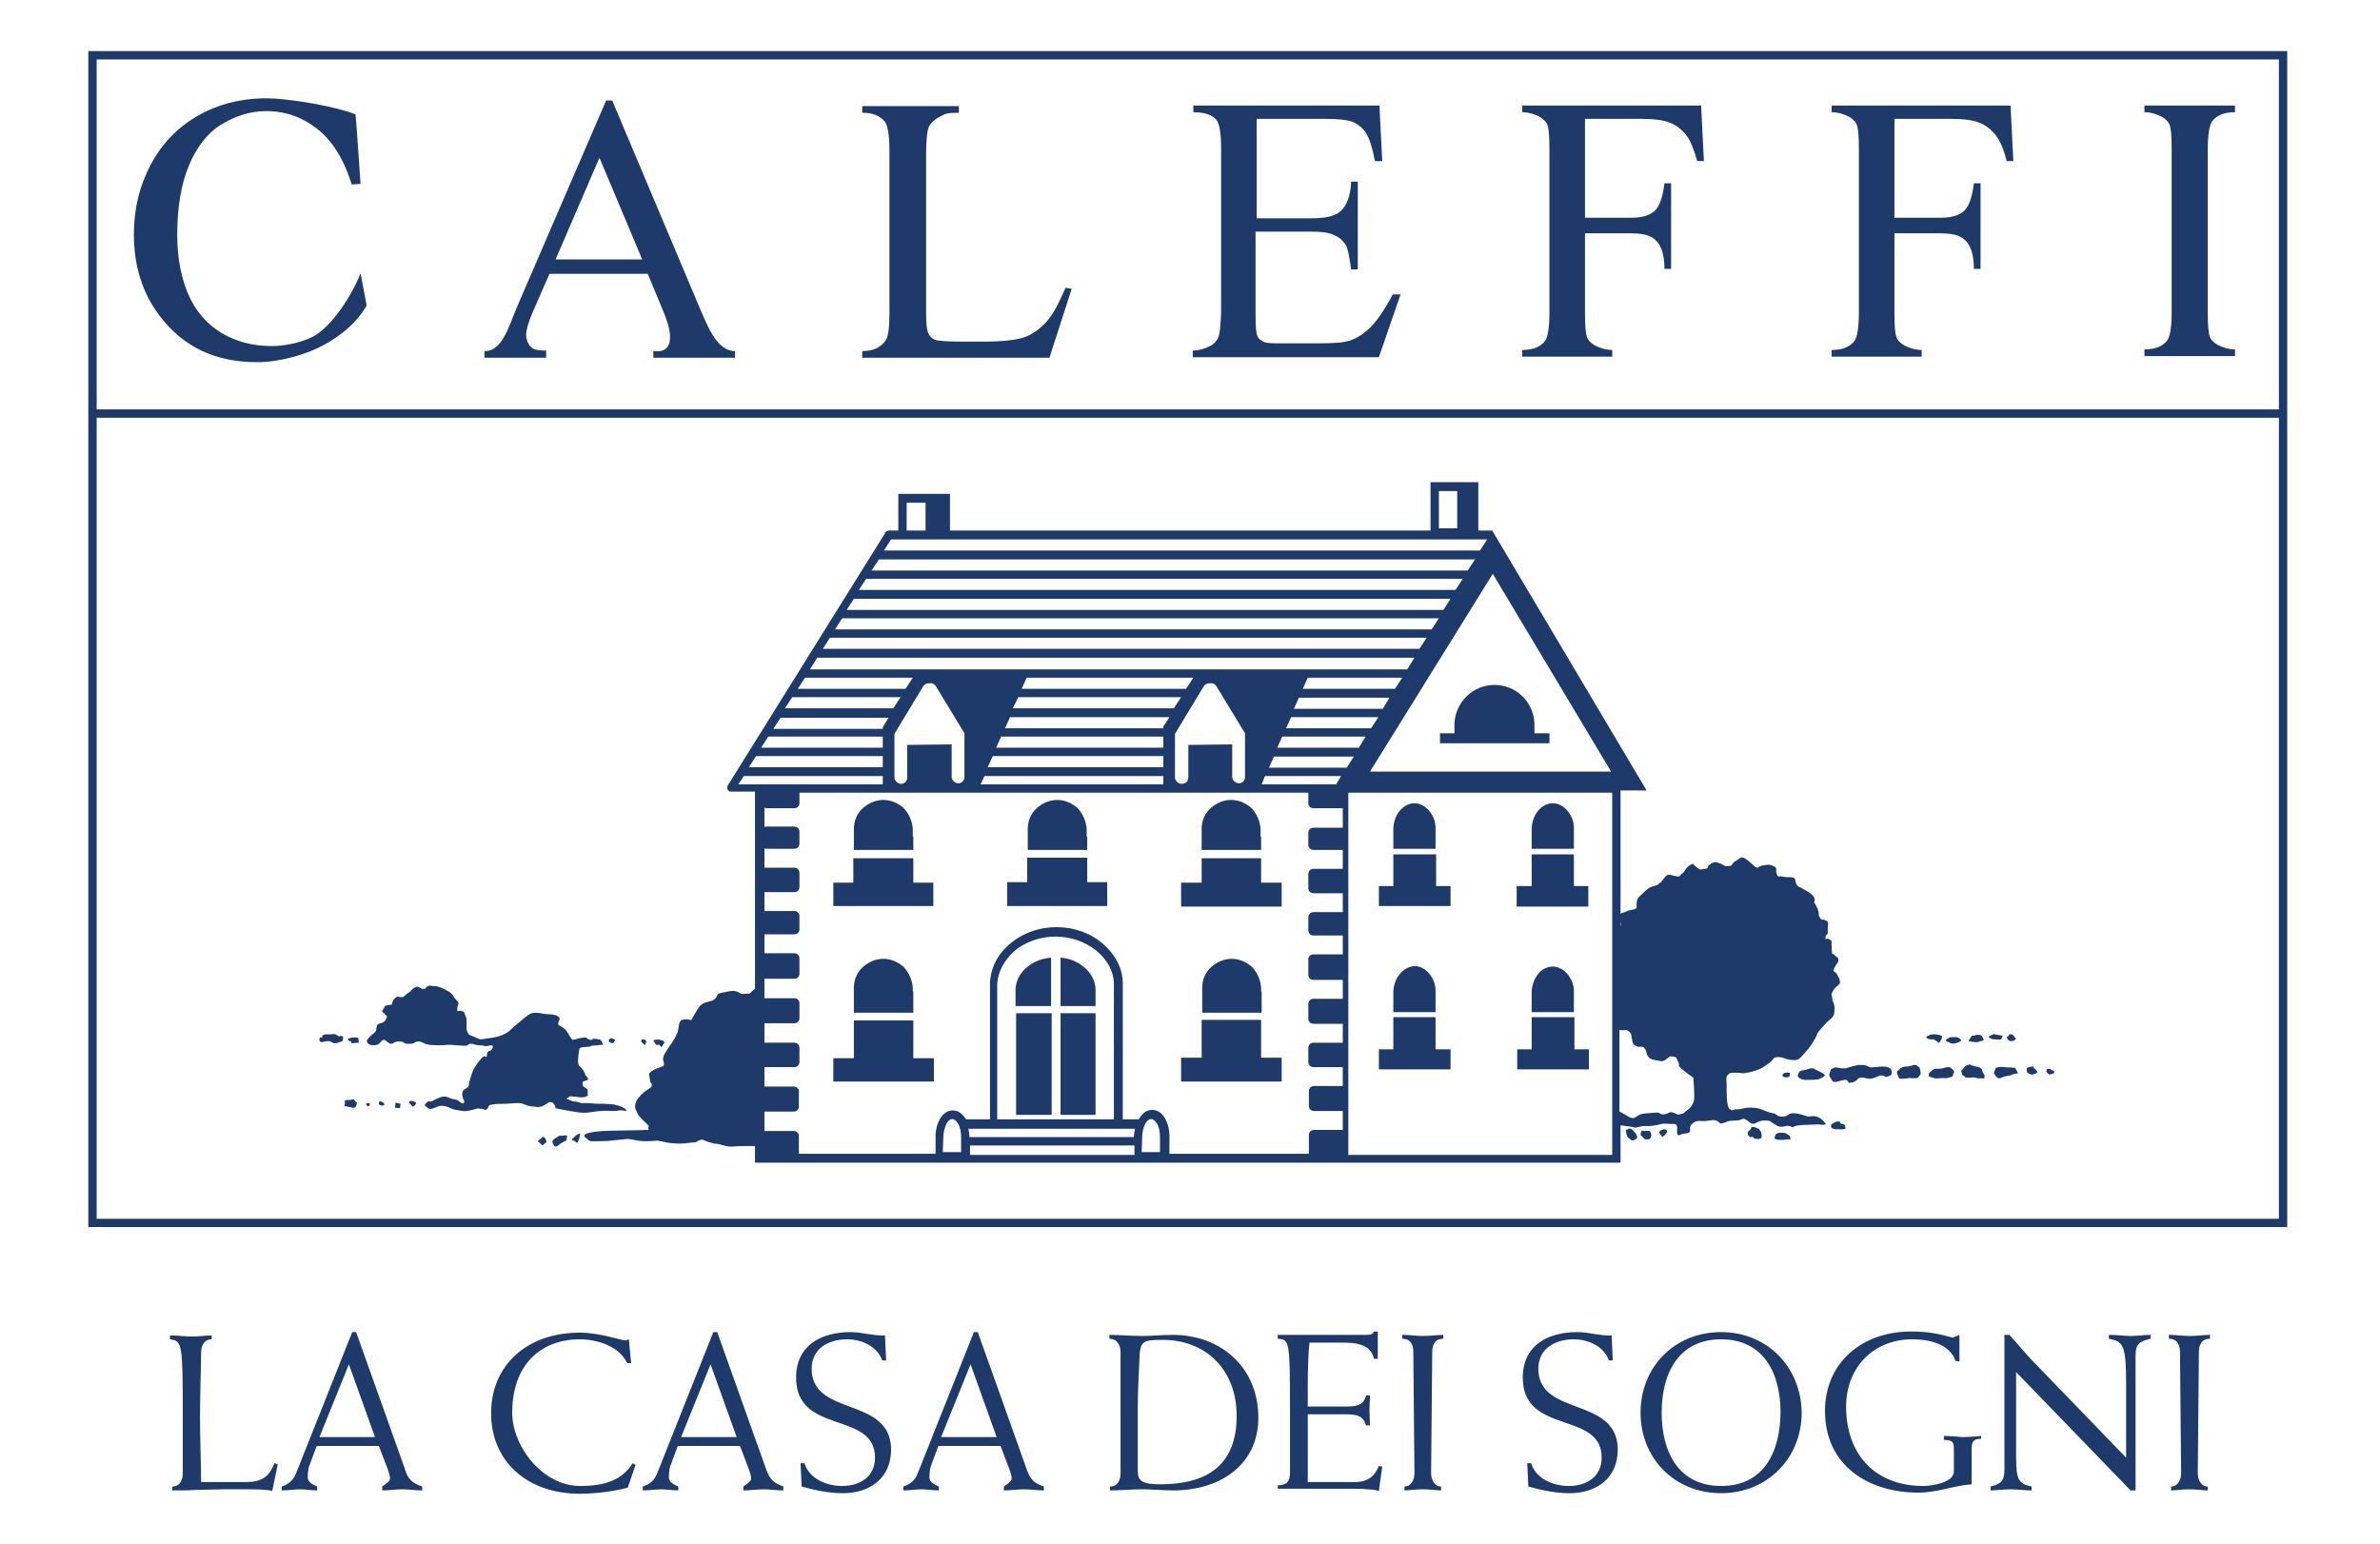 <svg id="Livello_1" xmlns="http://www.w3.org/2000/svg" viewBox="-457.2 261.5 428.4 278"><style>.st0{fill:#1d3a6a}</style><path class="st0" d="M-196.1 454v-3.6h-2.7v-5.8h-7.6v5.8h-2.6v3.6zM-173.8 444.6h-7.7v5.8h-2.6v3.6h12.9v-3.6h-2.6zM-196.1 421h-2.6v-5.7h-7.7v5.7h-2.6v3.6h12.9zM-171.3 421h-2.6v-5.7h-7.6v5.7h-2.7v3.7h12.9zM-289.2 424.6v-4.2h-3.6V416h-10.8v4.4h-3.6v4.2zM-257.9 420.3h-3.6v-4.4h-10.8v4.4h-3.6v4.3h18zM-292.8 445.2h-10.7v6.8h-3.7v4.2h18.1V452h-3.7zM-226.5 420.4h-3.7V416h-10.7v4.4h-3.7v4.3h18.1zM-230.2 445.1h-10.7v6.8h-3.7v4.3h18.1v-4.3h-3.7zM-274.3 443.9h6.4v18.3h-6.4zM-266.3 443.9h6.3v18.3h-6.3z"/><path class="st0" d="M-441.3 270.7v211.7h395.8V270.7h-395.8zM-47 480.9h-392.8V336.7H-47v144.2zm0-145.7h-392.8v-63H-47v63zM-213.4 528.3h-8.4v-12.2h7c2.2 0 3 .5 3.5 2h.7c0-.9-.1-1.8-.1-2.7 0-.9.1-1.8.1-2.7h-.7c-.4 1.5-1.2 2-3.5 2h-7v-4.1c0-2.4.1-5.6.3-7.4h6.3c3.4 0 4.9 1 5.3 2.9h.7v-4.9h-.7c-.2.4-.4.6-1.3.6h-16v.7c2.1.1 2.2.4 2.2 12.8v11.2c0 1.8-.6 2.3-2.2 2.4v.6h12.9c1.3 0 2.3 0 3.1.1.8 0 1.6.1 2.2.3l.6-4.4-.6-.1c-.7 1.7-1.8 2.9-4.4 2.9zM-319.4 525.7l-8.7-24.4h-.7l-9.7 24.4c-.7 1.8-1 2.7-3 3.4v.7c1.2 0 2.3-.2 3.3-.2s2 .2 3.1.2v-.7c-1-.4-1.7-.9-1.7-1.6 0-.4 0-1.4.3-2.2l1.3-3.5h11.2l1.6 4.2c.2.6.4 1.1.4 1.7 0 .5-.9 1-1.4 1.4v.7c1.2 0 2.4-.2 3.6-.2 1.2 0 2.4.2 3.6.2v-.7c-1.9-.7-2.5-1.4-3.2-3.4zm-15.2-5.5l5.3-13.1 4.7 13.1h-10zM-77.6 501.8v.7c2.6.5 3.1 1.1 3.1 8.1v13.3l-17.2-17.8c-1.3-1.4-2.5-2.9-3.8-4.3h-.9V526c0 2-.5 2.6-2.5 3.1v.7c1 0 2.2-.2 3.7-.2 1.2 0 2.3.2 3.7.2v-.7c-2.3-.5-2.8-1.1-2.8-5.3v-15.3l20.6 21.3h.9v-24.2c0-2 .5-2.6 2.7-3.1v-.7c-1.2 0-2.3.2-3.5.2-1.2 0-2.4-.2-4-.2zM-201.1 502c-1.2 0-2.4-.2-3.7-.2v.7c1.6 0 2 1.2 2 2.4l.2 21.8c0 1.2-.6 2.4-1.8 2.4v.7c.8 0 2-.2 3.2-.2 1.4 0 2.6.2 3.4.2v-.7c-1.2 0-1.8-1.2-1.8-2.4l.2-21.8c0-1.2.4-2.4 2-2.4v-.7c-1.1 0-2.3.2-3.7.2zM-180.3 507.9c0-3.7 3.1-5.3 6.4-5.3 2.5 0 5.4 1.2 6.3 3.8h.7l-.2-4.5c-2.1.1-4.1-.6-6.2-.6-5.3 0-9.8 2.4-9.8 8.2 0 10.4 14.2 5.9 14.2 14.4 0 3.5-2.8 5.1-5.9 5.1-2.7 0-5.9-1.2-6.8-4.1h-.7l.2 4.2c2.5.7 5 1.2 7.4 1.2 4.9 0 8.7-2.7 8.7-7.9-.1-9.6-14.3-5.8-14.3-14.5zM-230.7 516.7c0-9.1-6.8-14.9-15.4-14.9-1.9 0-3.8.2-5.7.2-1.9 0-3.8-.2-5.7-.2v.7c1.4 0 2 1.2 2 2.4v21.8c0 1.2-.5 2.4-1.9 2.4v.7c1.9 0 3.8-.2 5.7-.2 1.9 0 3.8.2 5.7.2 8.3 0 15.3-4.5 15.3-13.1zm-21.7 9.6v-11.6c0-2.9.2-5.7.3-8.6.1-3.2.6-3.4 4.2-3.4 7.8 0 13.3 5.4 13.3 13.7 0 8.9-5.4 12.3-13.7 12.3-3.3 0-4.1-.6-4.1-2.4zM-272.5 525.7l-8.7-24.4h-.7l-9.7 24.4c-.7 1.8-1 2.7-3 3.4v.7c1.2 0 2.3-.2 3.3-.2s2 .2 3.1.2v-.7c-1-.4-1.7-.9-1.7-1.6 0-.4 0-1.4.3-2.2l1.3-3.5h11.2l1.6 4.2c.2.6.4 1.1.4 1.7 0 .5-.9 1-1.4 1.4v.7c1.2 0 2.4-.2 3.6-.2 1.2 0 2.4.2 3.6.2v-.7c-2-.7-2.5-1.4-3.2-3.4zm-15.3-5.5l5.3-13.1 4.7 13.1h-10zM-107.3 520v.7c1.6.1 1.8.3 1.8 1.8v3.9c0 2-4 2.6-5.5 2.6-8.7 0-13.9-5.7-13.9-14.3 0-7 4.9-12.1 11.9-12.1 4.3 0 7 1.5 7.8 3.9l.7.1v-4.8l-1.2.5c-2.9-.8-4.6-1.1-7.6-1.1-8.6 0-15.4 5.5-15.4 14.3 0 9.9 7.9 14.7 16.8 14.7 3.4 0 6.5-1.3 9.6-1.5v-6.5c0-1.3.5-1.7 1.7-1.7v-.5c-1.1.1-2.2.2-3.4.2-1-.1-2.2-.2-3.3-.2zM-63.1 502c-1.2 0-2.4-.2-3.7-.2v.7c1.6 0 2 1.2 2 2.4l.2 21.8c0 1.2-.6 2.4-1.8 2.4v.7c.8 0 2-.2 3.2-.2 1.4 0 2.6.2 3.4.2v-.7c-1.2 0-1.8-1.2-1.8-2.4l.2-21.8c0-1.2.4-2.4 2-2.4v-.7c-1.1 0-2.4.2-3.7.2zM-352.8 529c-6.7 0-12.2-7.1-12.2-13.2 0-8.5 5-13.2 12.2-13.2 3 0 7.1 1.2 8.5 4.3h.7l-.4-4.3-.6.2c-.8 0-4.6-1.4-8.2-1.4-9.6 0-16 5.9-16 14.5s6.4 14.5 16 14.5c2.6 0 6-.4 8.6-1.1l1.4-4.1-.5-.3c-1.9 2.9-4.7 4.1-9.5 4.1zM-384.4 525.7l-8.7-24.4h-.7l-9.7 24.4c-.7 1.8-1 2.7-3 3.4v.7c1.2 0 2.3-.2 3.3-.2s2.1.2 3.1.2v-.7c-1-.4-1.7-.9-1.7-1.6 0-.4 0-1.4.3-2.2l1.3-3.5h11.2l1.6 4.2c.2.6.4 1.1.4 1.7 0 .5-.9 1-1.4 1.4v.7c1.2 0 2.4-.2 3.6-.2 1.2 0 2.4.2 3.6.2v-.7c-2-.7-2.6-1.4-3.2-3.4zm-15.3-5.5l5.3-13.1 4.7 13.1h-10zM-413 528.3h-8c0-3.1-.2-7.8-.2-11.6 0-3.7.2-9.8.2-11.7 0-1.2.5-2.4 1.9-2.4v-.7c-1 0-2.2.2-3.6.2-1.2 0-2.4-.2-3.9-.2v.7c2.2.3 2.3.6 2.3 14.1v10c0 1.2-.5 2.4-1.9 2.4v.7c1.5 0 3 0 4.5-.1 1.5 0 3-.1 4.5-.1h5.1c1.7 0 3.3.1 3.9.3l1-4.8-.6-.2c-.9 2.3-2.1 3.4-5.2 3.4zM-311.1 507.9c0-3.7 3.1-5.3 6.4-5.3 2.5 0 5.4 1.2 6.3 3.8h.7l-.2-4.5c-2.1.1-4.1-.6-6.2-.6-5.3 0-9.8 2.4-9.8 8.2 0 10.4 14.2 5.9 14.2 14.4 0 3.5-2.8 5.1-5.9 5.1-2.7 0-5.9-1.2-6.8-4.1h-.7l.2 4.2c2.5.7 5 1.2 7.4 1.2 4.9 0 8.7-2.7 8.7-7.9-.1-9.6-14.3-5.8-14.3-14.5zM-147.4 501.3c-8.4 0-14.5 6.3-14.5 14.5s6.1 14.5 14.5 14.5c8.3 0 14.5-6.3 14.5-14.5-.1-8.2-6.2-14.5-14.5-14.5zm0 27.7c-7.5 0-10.7-5.9-10.7-13.2 0-7.3 3.2-13.2 10.7-13.2 7.5 0 10.7 5.9 10.7 13.2-.1 7.4-3.2 13.2-10.7 13.2z"/><path class="st0" d="M-123.4 322.9c-.9 1.1-2.2 1.6-4.1 1.6v1.2h16.2v-1.2c-1.1 0-2.1-.3-3.1-.8-.7-.4-1.2-.9-1.4-1.4-.3-.7-.4-2.2-.4-4.5v-14.3h8.3c1.5 0 2.7.2 3.5.6.8.4 1.4 1 1.8 1.9.4.8.7 2.1.7 3.9h1.2v-15.4h-1.2c-.3 2.5-.9 4.2-1.8 5-.9.8-2.3 1.2-4.2 1.2h-8.3v-17.8h10c2.4 0 4.1.2 5.3.7 1.1.4 2.1 1.2 2.9 2.2.8 1 1.5 2.6 2 4.7h1.2l-.5-10h-32.2v1.2c1.1 0 2.1.3 3.1.8.7.4 1.2.9 1.4 1.4.3.7.4 2.2.4 4.5v29.3c0 2.8-.3 4.5-.8 5.2zM-410.9 326.7c4.2 0 8.8-1.5 11-2.6 2.5-1.2 6.4-3.6 8.7-7.6l-1.1-5.8c-1.7 4.3-5.2 9.4-8.2 11.2-1.7 1-4.9 1.9-7.8 1.9-3.4 0-6.4-.8-9.1-2.4-2.6-1.6-4.6-3.9-5.9-6.9-1.3-3-2-6.6-2-10.7 0-5 .7-9.1 2.1-12.5 1.4-3.3 3.3-5.8 5.7-7.3 2.4-1.5 5.2-2.5 8.2-2.5 3.6 0 6.7 1.2 9.2 3.2 2.6 2 4.8 5.4 6.2 10l1.6-.1s-.8-11.8-.9-12.5c-2.7-1.2-11.8-3-16.7-2.9-4.2.1-8.2 1.1-11.8 3.2-3.6 2.1-6.4 5-8.4 8.8-2 3.8-3 7.9-3 12.5 0 5.6 1.5 10.5 4.6 14.6 4.2 5.6 10 8.4 17.6 8.4zM-264.3 313.5l-1.1-.2c-1.2 2.8-2.3 4.9-3.5 6.2-1.2 1.3-2.5 2.2-3.9 2.7s-3.9.8-7.4.8h-3.3c-2.9 0-4.7-.1-5.3-.3-.6-.2-1-.6-1.2-1-.4-.7-.5-2-.5-3.8v-28.6c0-2.7.2-4.3.5-5 .4-.7 1-1.3 2-1.8s1-.7 3.4-.7v-1.2H-302v1.2h.1c1.7 0 3 .5 3.9 1.5.6.7.9 2.5.9 5.3v29.3c0 2.6-.2 4.2-.7 4.9-.8 1.2-2.2 1.9-4.1 1.9h-.1v1.2h33.7l4-12.4zM-237.9 322.2c-.3.7-.7 1.2-1.5 1.6-1 .5-2 .8-3.1.8v1.2h33.5l3.9-11.3h-1.4c-1.5 2.8-2.9 4.9-4.3 6.2-1.1 1-2.2 1.7-3.4 2.1-1.2.4-3 .5-5.6.5h-7.7c-1.3 0-2.1-.1-2.5-.4-.5-.3-.8-.6-.9-1-.2-.4-.3-1.7-.3-3.7v-15h10.1c1.9 0 3.3.2 4.2.7.9.4 1.6 1.1 2 1.8.3.6.6 2 .9 4.3h1.2v-15.8h-1.2c-.1 2.6-.8 4.4-2 5.4-.9.8-2.6 1.2-5.2 1.2h-9.8v-17.9h12.5c2.3 0 3.8.2 4.7.5 1.1.5 2 1.2 2.5 2.1.6.9 1.1 2.5 1.6 5h1.3l-.5-10h-33.5v1.2c1.9 0 3.2.4 4.1 1.3.6.7.9 2.4.9 5.3v29.5c-.1 2.2-.2 3.7-.5 4.4zM-179.1 322.9c-.9 1.1-2.2 1.6-4.1 1.6v1.2h16.2v-1.2c-1.1 0-2.1-.3-3.1-.8-.7-.4-1.2-.9-1.4-1.4-.3-.7-.4-2.2-.4-4.5v-14.3h8.3c1.5 0 2.7.2 3.5.6.8.4 1.4 1 1.8 1.9.4.8.7 2.1.7 3.9h1.2v-15.4h-1.2c-.3 2.5-.9 4.2-1.8 5-.9.8-2.3 1.2-4.2 1.2h-8.3v-17.8h10c2.4 0 4.1.2 5.3.7 1.1.4 2.1 1.2 2.9 2.2.8 1 1.4 2.6 2 4.7h1.2l-.5-10h-32.2v1.2c1.1 0 2.1.3 3.1.8.7.4 1.2.9 1.4 1.4.3.7.4 2.2.4 4.5v29.3c0 2.8-.3 4.5-.8 5.2zM-66.7 283.9c.3.7.4 2.2.4 4.5v29.3c0 2.7-.3 4.4-.8 5.1-.9 1.1-2.2 1.6-4.1 1.6v1.2h16.3v-1.2c-1.1 0-2.1-.3-3.1-.8-.7-.4-1.2-.9-1.4-1.4-.3-.7-.4-2.2-.4-4.5v-29.3c0-2.7.3-4.4.8-5.1.9-1.1 2.2-1.6 4.1-1.6v-1.2h-16.3v1.2c1.1 0 2.1.3 3.1.8.7.4 1.2.9 1.4 1.4zM-358.8 324.6c-2.2 0-2.5-.3-3-.8-.4-.5-.7-1.3-.7-2 0-.9.4-2.2 1.1-3.9l3.1-7.1h17.7l2.7 6.5c.9 2.1 1.3 3.7 1.3 4.7 0 .7 0 1.4-.5 2-.5.6-1 .8-2.5.7v1.2h14.7v-1.2c-3.2 0-4.9-4.4-6.2-7.4l-15.9-37.7h-1.1l-16.1 37.3c-1.4 3.3-2.6 7.9-5.8 7.8v1.2h11.1v-1.3zm9.5-34.7l7.7 18.3h-15.6l7.9-18.3zM-230.2 440v-.7c-.1-1.4-.7-2.7-1.6-3.7-1-.9-2.3-1.5-3.7-1.5-1.4 0-2.7.6-3.7 1.5s-1.6 2.2-1.6 3.7v4.5h10.7V440zM-268 433.9c-1.6.1-3.1.7-4.2 1.6-1.3 1-2.1 2.4-2.2 4V442.6h6.4v-8.7zM-260 441.9v-2.4c-.1-1.6-.9-3-2.2-4-1.1-.9-2.5-1.5-4.1-1.6v8.7h6.3v-.7zM-230.3 412.1v-1.4c-.1-1.4-.7-2.7-1.6-3.7-1-.9-2.3-1.5-3.7-1.5-1.4 0-2.7.6-3.7 1.5s-1.6 2.2-1.6 3.7v3.8h10.7v-2.4zM-292.9 440v-.7c-.1-1.4-.7-2.7-1.6-3.7-1-.9-2.3-1.5-3.7-1.5-1.4 0-2.7.6-3.7 1.5s-1.6 2.2-1.6 3.7v4.5h10.7V440zM-195.4 391.7v1.8h-2.6v1.8h19.7v-1.8h-2.7v-1.8c-.2-3.9-3.3-6.9-7.2-6.9s-7 3.1-7.2 6.9zM-261.6 412.1v-1.4c-.1-1.4-.7-2.7-1.6-3.7-1-.9-2.3-1.5-3.7-1.5s-2.7.6-3.7 1.5-1.6 2.2-1.6 3.7v3.8h10.7v-2.4zM-292.9 412.1v-1.4c-.1-1.4-.7-2.7-1.6-3.7-1-.9-2.3-1.5-3.7-1.5-1.4 0-2.7.6-3.7 1.5s-1.6 2.2-1.6 3.7v3.8h10.7v-2.4zM-157.8 464.8c-.5.2-1 .4-.6.8.4.5.3.7.8.3.5-.5.5-.7.5-.7s-.2-.5-.7-.4zM-160.3 465.1c-.2-.1-.6 0-.9 0-.3 0-.4-.2-.6.1l-.1.6.5.5c.2.2 0 .3.5.3s.7 0 .8-.3c.1-.3.2-.3.1-.7-.2-.4-.1-.4-.3-.5zM-163 465.3c-.1-.1-.4-.6-.7-.6-.3 0-.3-.1-.5.1s-.5-.1-.3.5c.1.5.2 1 .5 1.1.3.2.6.6 1 .3.4-.2.5-.3.5-.6-.2-.4-.3-.7-.5-.8zM-140.4 465c-.2-.2.1-.2-.5-.4-.2-.1-1.1-.5-1.1 0 0 .3-.7.5-.6.9.1.5-.1.1.2.5.1.2.3.2.7.2.4 0-.1.2.5.3.6.1.8 0 .9-.1.1-.1.2.2.2-.4 0-.5-.1-.8-.3-1zM-135.3 465.8c-.4-.3-.8-.4-.8-.4s0 .1-.3 0c-.3 0-.6 0-.8.1-.2.1-.3 0-.4.3-.1.3-.3.6-.1.7.2.1.4.2 1 .2s.6 0 1.1-.1c.5 0 .7.1.7-.2-.2-.3 0-.4-.4-.6zM-125.8 463.8c-.3-.2 0-.4-.4-.4s-.6 0-.8.2c-.2.1-.6.2-.6.5s-.1.4.4.6c.5.2.6 0 1.2.1.6 0 1 0 1-.2-.1-1-.6-.7-.8-.8zM-136.3 454.9c-.1.2-.1.4.3.5.4.1.7 0 .9-.1l.1-.6s-.1-.2-.6-.1c-.5 0-.5.1-.7.3zM-130.3 454.1c-.3-.2-.6-.3-.8-.3-.3 0-.7.2-1.2.3-.5.1-.9.1-1.1.5-.2.4-.3.5-.1.8.3.3.8.5 1.3.5s1.8 0 2.3-.1c.4-.2 1-.4 1.1-.6.1-.2.1-.2-.3-.5-.5-.3-.8-.4-1.2-.6zM-127 453.7c-.3.2-.6.1-.7.5-.1.4-.4.8-.1 1.2.3.3.2.6.6.8.5.2 1-.1 1.5-.2s.7-.2 1 0c.3.2 0 .5.6.4.6-.1.6-.1 1-.4.4-.2.2-.4.8-.5.6-.1 1.2.2 1.6.2.4 0 .7-.1 1.2-.3.5-.2.6-.3 1-.3.5 0 .6.4 1.1.2.4-.2.7-.2.7-.6 0-.4 0-.8-.5-1-.5-.2-.6-.2-1.2-.2s-.8.1-1.4.1c-.5 0-.6.2-1.1-.1-.5-.3-1-.3-1.5-.3s-1.5.3-1.9.4c-.4.1-.6.3-1.2.2-.6.1-1.1-.3-1.5-.1zM-115 455.7c.4 0 .7 0 1.2-.1s.4 0 1 0 .8 0 1-.3c.2-.3.4-.4.3-.8-.1-.5-.1-.8-.3-.9-.2-.1-.3-.4-.7-.4-.4 0-.6.2-.9.2-.3.1-.4.1-.9.1-.5.1-.9.3-1 .5-.2.2-.6.4-.4.8.2.6.3.9.7.9zM-109.3 454.1c-.4.3-.7.5-.7.7 0 .2-.2.5.4.6.6.2.8.3 1.5.2.8-.1 1.1.1 1.6-.1s.7 0 .8-.4c.1-.4.4-.6.1-.9-.3-.3-.4-.6-.9-.6s-.5.1-1 .2-.5.1-1 .1c-.3 0-.4-.1-.8.2zM-110.3 448.4c.3.2.5.2.9.2.5 0 .2 0 .6.2.5.2.4.7.8.2.3-.5.4-.5.3-.7 0-.2.3-.3-.2-.4-.5-.2-.8-.2-1.2-.2-.4 0-.6 0-.9.2-.3.1-.7.3-.3.5zM-106.7 449c.5.2.8.5 1.5.3.8-.2 1-.4 1-.5 0-.2-.6-.7-1.2-.6-.7 0-.8 0-1.1.2-.3.1-.7.4-.2.6zM-102.4 449c.7.1 1 .2 1.5 0s.9-.1.7-.5c-.2-.4-.3-.7-.7-.7-.5 0-.4-.1-.8.1-.5.2-.5-.3-.7.3-.4.5-.7.8 0 .8zM-99.1 448.3c.4.2.3.3 1.1.3.7 0 1 .2 1.1-.2.1-.4.4-.5 0-.5s-.4-.1-.7-.1c-.2 0-.1 0-.5-.1s-.2-.1-.5.1c-.5.2-.9.3-.5.5zM-95.6 448.8c.3.1.4.2.6.1.2-.1.3 0 .5-.2.1-.3.3 0 .1-.3-.2-.3-.2-.2-.4-.5s-.7-.2-.7-.2l-.2.3c-.2.2-.4.1-.2.4.2.2 0 .3.3.4zM-104.1 454.6c.2.5 0 .4.4.6.4.2 0 .3.8.3s.7-.1 1.3 0c.6.1.4.2.9.1.5 0 .7.2.7-.2s.1-.3-.2-.7c-.3-.4-.1-.8-.6-1-.5-.2-1.2-.3-1.5-.4-.3-.1-.2-.3-.6-.1-.4.1-.5.1-.8.5-.4.6-.6.5-.4.9zM-97.4 453.6c-.4.1-.6 0-.7.5-.1.4-.4.5 0 .9.3.4.4.6.7.6.3 0 .2 0 .7-.2.5-.2.9-.2 1.3-.3.4-.1.6-.3.9-.3.3-.1.7.1.4-.4-.3-.5-.3-.7-.7-.7-.4-.1-1.3 0-1.6-.1-.3 0-.6-.1-1 0zM-92.1 454.7c.4.2.5.3.9.2.4-.1.7-.2.7-.5l-.3-.4-.3-.2c-.1-.1.1-.3-.2-.3-.3 0-.8.1-.9.2-.1.1-.2-.1-.2.2.1.4-.1.6.3.8zM-88.1 454.9c.3-.1.4-.1.6-.2l.1-.3-.5-.3-.4-.2c-.2 0-.5 0-.5.2 0 .3-.2.3.1.5.3.3.3.4.6.3zM-397.7 449c.8.4.5.3.9.3s.8-.3 1-.3c.1 0 .2.1.3-.3.1-.4.1-.7-.2-.7-.3-.1-.4.2-.6 0l-.5-.3c-.2-.1-.5 0-1 0s-1.4-.1-1.4.4c.1.6-.5-.4-.5.6.1.9 1.3-.1 2 .3zM-394.3 448.9l.3.1.1.3 1.3-.1-.1-.8c-.2-.2-1-.2-1.6 0-.5.1-.2.4 0 .5zM-390.5 449.6c.4.1 1.2.1 1.5-.2.4-.3.5-.7.9-.7s.4.3.7.4c.3.2.3.3.6.3.4 0 .4-.2.7-.3.3-.1.6-.2.9-.1.3 0 .4 0 .7.2.3.2.3.2.8.2s.9 0 1.1-.2c.2-.1 0-.1.5-.2.6-.1.7.1 1 .2.4.1.2.2.8.3.6.2 3.1.2 3.6.1s3.3.3 3.6.1c.3-.2.2-.3.7-.3.5 0 .4.1.9.2s1.1.1 1.3.1c.2 0-.3.1.3.1.6.1.4-.1.9-.1s.5 0 .5.2c0 .1 0 .5-.4.7-.4.2-.4.1-.6.4l-.1.7c-.2.2-.3-.2-.6 0s-.8.8-1.4 1.7-.7 1.5-1 2.4c-.3 1-.1 1.2-.5 1.5-.4.3-.5.2-.7.5-.2.3-.3.7-.1 1.3.2.6.4.7.2.9-.3.2-.1.3-.8-.2-.6-.5-.8-.3-1.4-.5-.6-.2-.8-.4-1.3-.4-.6 0-.9.2-1.4.4-.5.2-.8.5-1.1.5-.3 0-.3-.2-.6.1-.3.3-.7.5-.2.8.5.4.5.5 1 .4.5-.1 1-.4 1.4-.5.4-.1 1 0 1.6.2.5.2.7.4 1.4.5.7.1 1.4.3 1.9.2.6-.1.6-.1 1.4-.3.8-.2.4-.2 1.2-.1.8.1.7.4 1.1 0 .4-.4 0-.5.6-.7.7-.2 1.6-.2 2.6-.2s2.4-.3 3.2 0c.8.3 1 .4 1.8.5.8 0 .6.2 1.5 0 .8-.2 1.3-.9 1.7-.8.4.1.3-.1.7.5.4.5-.2.6.7.7.9.2 3.5.7 4.4.7.9.1 2.3-.3 3.4-.3 1.1-.1 1.1 0 2.1 0s.9-.2 1.6-.1c.7.1 1.1.1.5-.3-.6-.4-.4-.3-1.3-.6s-1.4-.2-2.5-.3c-1.1 0-1.5 0-2.5-.1s-1.3.1-1.8-.1c-.4-.2-1.3-.2-1.7-.4-.4-.2-1-.3-.5-.5s.1-.3 1.1-.2c1 .1 1.3.2 1.9.1.6-.2.7-.3.6-.5-.1-.3.2-.8-.3-1.1-.5-.3-.6-.3-.6-.6s-.2-.5.3-.7c.4-.2.8-.1.6-.5-.1-.4-.4-.3-.5-.8-.2-.5-.5-1-1-1.4-.5-.3-.1-2.7 0-3.1.1-.4 1.4-.3 1.8-.4.4-.1.3-.2.9-.2.6 0 .8-.1 1.2-.1.4 0 .4 0 .2-.4s-.3-.6-.7-.6c-.4-.1-.3-.1-.8-.1s-.2.4-.9.1c-.7-.3-.2-.4-1.1-.3-.9.1-.8.2-1.4.3-.6.1-.4.2-.9-.5s-.4-.9-1.1-1.5c-.8-.6-1.1-.4-1-1 .1-.6.5-.6 0-1.1-.5-.5-2.3-.4-2.7-.5-.4-.1-1.2-.3-2.1-.1-.8.3-1.7 1.2-2.8 2.1-1.1.9-1.2 1.2-2 1.6-.8.4-1.8.7-2.9.8-1.1.1-1.4.4-2.3-.1-1-.5-1.3-.3-1.6-1.1-.3-.7.1-2.1-.3-2.8-.4-.7 0-.7-.7-.9-.7-.2-.8.4-.8-.4s.6-.8-.1-1.5-.5-1.1-1.6-1.7c-1-.6-1.8-.9-2.6-.9-.8-.1-.8-.1-1.1.1-.4.2-.2.5-.6.4-.4 0-.2.1-.7-.2-.5-.2-.5-.3-1 0-.6.3-.4.5-1.2 1-.8.5-.5.7-1.2.7s-.6-.3-1.1.2c-.5.4-.3.5-.5.8-.2.4.3.3-.5.4-.7.1-.8.1-1 .6-.2.4-.6.4 0 .9.5.6.7.5.5.8-.2.3-.2.7-.8.9-.6.3-.8 0-1 .7-.2.8.1.7-.5 1.2-1 .7-1.3 1.4-1.3 1.4s.2.6.7.7zM-394.7 460.7c.8.1 1.4.5 1.6-.1.2-.6.2-.6-.1-.8-.3-.3-.1-.5-.9-.3-.7.1-1.2-.2-1 .5 0 .6-.4.6.4.7zM-391 460.1c-.3.1-.3 0-.3.2l.3.4.3-.2.1-.3c-.1-.1-.1-.2-.4-.1zM-388.2 460l-.2-.1-.3-.2-.3.2v.4c.2.1.4.3.7.2.3-.1.3-.1.3-.2l-.2-.3zM-386.1 460.9l.9.1.1-.8-.9-.2zM-383 459.7h-.4l-.2.3.3.3.2.2c.2.2.1.3.4.1.3-.2.5-.5.3-.7l-.6-.2zM-347 449.3c.2-.1.1.1.3-.2.2-.3.3-.4.1-.5l-.5-.2h-.1l-.4.2v.4l.3.2.3.1zM-341.3 449.5c.2.1.2.2.3-.1.1-.3.2-.5 0-.7l-.7-.1-.1.4.3.3.2.2zM-338.9 449.6c.3 0 .4-.1.5.1l.2.3c.2-.2-.1.2.2-.2.3-.5.5-.6.3-.8-.1-.2-.3-.2-.7-.3-.3-.1-.5-.1-.8 0-.3.1-.5-.1-.3.3.4.4.2.6.6.6zM-353.2 465.7c-.5.3-.5.3-.7.6-.1.1-.7.3-.1.5s.6.8.9.1c.3-.7.3-1.3.3-1.3s.1-.2-.4.1zM-355.7 465.9c-1 .2-.5-.2-1.2.3-.7.4-1.1.6-.7 1.3.2.4.3.5.7.3.9-.4-.2 0 .7-.5.9-.5 1.1-.5 1-.8-.1-.3.5-.7-.5-.6zM-359.8 466.4c-.5.5-.8.5-.4.7.4.3.6.8.9.4.3-.4.6-.3.4-.7-.2-.5-.4-.9-.9-.4zM-173.9 411.7v-1.2c0-1.2-.5-2.3-1.2-3.1-.7-.8-1.6-1.3-2.6-1.3s-1.9.5-2.6 1.3c-.7.8-1.1 1.9-1.2 3.1v3.8h7.6v-2.6zM-198.8 411.7v-1.2c0-1.2-.5-2.3-1.2-3.1-.7-.8-1.6-1.3-2.6-1.3s-1.9.5-2.6 1.3c-.7.8-1.1 1.9-1.2 3.1v3.8h7.6v-2.6zM-173.9 440.5v-.6c0-1.2-.5-2.3-1.2-3.1-.7-.8-1.6-1.3-2.6-1.3s-2 .5-2.6 1.3c-.7.8-1.1 1.9-1.2 3.1v3.8h7.6v-3.2zM-205.2 436.8c-.7.8-1.1 1.9-1.2 3.1v3.8h7.6V439.8c0-1.2-.5-2.3-1.2-3.1-.7-.8-1.6-1.3-2.6-1.3-1 .1-2 .6-2.6 1.4z"/><path class="st0" d="M-341 463.6c1 .9.4.6.5 1 .1.5-.1.3-.6.3-.5.1-6.3.1-7.6.2-1.4.1-1.9.2-2.7.4-.8.2-.6.6-.6.6s.7.7 1 .8c.3.1 2.3 0 3.1 0 .8-.1 2-.2 2.9-.3.9-.1.9-.1 1.9.1 1 .2 1.8.3 3.3.2 1.5-.1.6-.1 1.3 0 .7.1 1.1.3 2.3.4 1.2.1 1.8.1 3.3-.1 1.5-.1.8-.1 1.5-.4.7-.3.7-.1 1.5.2.8.2 1.1.4 1.7.4.6 0 1.7.6 2.9.5.8-.1 2.9-.1 4-.1v3h155.8v-6.7h.3c.5.1.6.1 1.4.2.8.1.8.3 1.5.1.7-.2.8-.2 1.6-.2s-.2.1 1.3-.1 1-.4 2.3-.3c1.3.1 1.5-.1 1.7.3.3.4-.3 2.1.6 1.7.9-.4 1.4-.2 1.6-.4.6-.5-.3-.8.7-1.7.3-.2.6-.5 1.6-.4 1 .1 1.8-.3 2.6-.1.8.3.4.8 1.5.4 1.1-.5 1.4-.3 2.3-.4.9-.1.5-.2 1.1-.3.6 0 1.2.9 1.7.9.6 0 1-.6 2.2-.6 1.1 0 .9.2 1.6.6.9.5.9.7 2.2.4.7-.2 1.2.4 1.3.2.3-.5 3.5-.4 4.5-.5.4.1 1.7.2 1.2-.3-1.2-1.4-2.1-1.2-3-1.1-.3 0-1.5-.6-2.7-.6-1.1 0-.8.6-1.9.6-1 .1-1.1-.5-1.7-.6-1.5-.2-2.1-1-3.8-1-1.4-.1-1.7.3-2.8.3s-.4.4-1.2 0c-.7-.4-.6-3.4-.6-4.3 0-.8-.2-1.6.2-1.9.4-.4.5-.4 1.6-.4s.6.3 2.4-.1c1.7-.4 2.3-.8 3.4-1.6s.6-1.1 1.7-1.1 1.1.4 2.3.5c1.2.1 1.4 0 2.5-1.3s1.1-1.3 1.8-2.5c.7-1.3 0-.6 1.5-2.3 1.4-1.6 1.9-1.3 2-2.7.1-1.4-.3-1.4-.4-2.3-.1-.8-.3-.6.2-1.4.4-.8 1.3-1 1.2-1.6-.1-.6-.2-.7-.6-1.4-.5-.6-.8-.3-.4-1.1s.8-1 .7-1.5c-.1-.5 0-.1-.6-.7-.5-.6-.5.3-.6-1.2-.1-1.4.2-1.4-.4-1.7-.5-.4-.8.4-.7-.4.1-.8.5-.1.4-1.2-.1-1.1.4-1.5-.4-1.8-.7-.4-.6.2-1-.5-.4-.6-.1-.4-.3-1.2-.2-.8-.8-1.6-.8-1.6s.5-.5-.3-1.3c-.8-.7-.9-.6-1.5-1s-1.2-.4-1.4-1.1c-.3-.7 0-.8-.5-1-.6-.2-1.2 0-1.9-.2s-.8.3-1.1-.5c-.3-.8.3-1-.6-1.4-.9-.4-1-.2-1.9-.1-.9.1-.7.7-1.4.2-.6-.5-1.5-1.4-2.1-1.6-.6-.2-.6.2-1.4.6-.8.4-.4.9-1.3.9s-.3.1-1.3-.4c-1-.4-1.3-.4-2 .1s-.2.8-.9.8-.6.4-1.4-.2c-.8-.5-.5-1-1.4-.4-.8.5-.8 1.2-1.4 1.5-.5.4-.1.6-1.2.4-1.1-.3-1.3-.4-1.8.2-.5.5-.5.8-1 1.1-.5.3.1.2-1 .5s-1.4.8-2.2 1.5c-.8.7-.8.9-.9 1.5-.1.6.3 1-.5 1.2-.8.2-.8.1-1.4.4-.4.2-.8.2-1 .4v-22.2h4.7l-27.8-46.8h-2.5v-8.7h-8.6v8.7h-86.5v-6.6h-9.3v6.6h-1.7c-.2 0-.4.1-.6.3-.1 0-.1.1-.1.2l-28.3 45.4c-.2.4-.1.8.2 1 .1.1.3.1.4.1h4.3v35.5c-.2.1-.3.3-.5.4-.6.7-.6.4-1.4.5-.8.1-.7-.2-1.4-.4-.7-.3-1.5 0-2.6.2s-.7.4-1.2 1c-.6.6-.6.4-1.6.7-1 .3-1.3.6-2.3 2.4-.2.3-.3.5-.3.6-.3.5-.4 0-1.4.1-.9.1-.9.5-1.1 1.7-.2 1.2-.1.4-.4 1.2-.3.8-1.3 2-2 3.2-.7 1.3-.1 1.3-.2 2s-.1.2-.4.4c-.3.2-1.3.4-1.9.9-.6.5-.3.6-.2 1.5.1.9.3.3.3.8.1.5-.2.6-.8 1-.7.4-1.6 1.3-2 2.1-.3.8-.2 1.2.1 1.8.3.8.7 1.1 1.6 2zm148-99.4h-107.3l1.3-2h107.3l-1.3 2zm-.9 1.5l-1.3 2h-107.4l1.3-2h107.4zm-2.2 3.6l-1.3 2h-107.4l1.3-2h107.4zm-2.1 3.5l-1.3 2h-107.4l1.3-2h107.4zm-2.2 3.5l-1.3 2h-107.4l1.3-2h107.4zm-2.2 3.6l-1.3 2.1h-107.5l1.3-2.1h107.5zm-27.5 22.8l.6-1.5h13.7l-.9 1.5h-13.4zm-63.8-7.1v6c-.1.6-.5 1-1.1 1-.6 0-1.1-.5-1.2-1v-8l5.2-8.6c.3-.4.7-.5 1.1-.5.4-.1.9.1 1.2.6l5.1 8.4v8c-.1.6-.5 1-1.1 1-.6 0-1.1-.5-1.2-1v-6l-8 .1zm51.5-12.1l-1.3 2h-29.6l.9-2h30zm27.6 16.2h-14l.9-2h14.4l-1.3 2zm-28.5-4.1v6c-.1.6-.5 1-1.2 1-.6 0-1.1-.5-1.2-1v-8l5.2-8.6c.3-.4.7-.5 1.1-.5.4-.1.9.1 1.2.6l5.1 8.4v8c-.1.6-.5 1-1.1 1s-1.1-.5-1.2-1v-6l-7.9.1zm-30.6-8.6h29.3l-1.3 2h-29l1-2zm-3.1 7.1h29.2v2h-30.1l.9-2zm29.2-1.8v.3h-28.5l.9-2h28.7l-1.1 1.7zm-30.7 5.3h30.7v2h-31.6l.9-2zm65.9-1.5h-14.7l.9-2h15l-1.2 2zm2.2-3.5h-15.3l.9-2h15.7l-1.3 2zm2.1-3.5h-16l.9-2h16.3l-1.2 2zm2.2-3.6h-16.6l.9-2h17l-1.3 2zm-86.8-2l-1.3 2h-19.4l1.3-2h19.4zm-2.2 3.5l-1.3 2h-19.5l1.3-2h19.5zm-2.1 3.6l-1.1 1.8v.3H-318l1.3-2h19.5zm-1.1 3.5v2h-21.9l1.3-2h20.6zm0 3.5v2h-24.1l1.3-2h22.8zm18.3 3.6h32.2v1.5h-32.9l.7-1.5zm58.3 3V406.1c0 .5.4.9.9.9h5.3v3.5h-5.3c-.5 0-.9.4-.9.9v2.2c0 .5.4.9.9.9h5.3v3.4h-5.3c-.5 0-.9.4-.9.9v2.6c0 .5.4.9.9.9h5.3v3.4h-5.3c-.5 0-.9.4-.9.9v2.4c0 .5.4.9.9.9h5.3v3.4h-5.3c-.5 0-.9.4-.9.9v2.8c0 .5.4.9.9.9h5.3v3.4h-5.3c-.5 0-.9.4-.9.9v2.7c0 .5.4.9.9.9h5.3v3.4h-5.3c-.5 0-.9.4-.9.9v2.6c0 .5.4.9.9.9h5.3v3.4H-220.7c-.5 0-.9.4-.9.9v2.7c0 .5.4.9.9.9H-215.5v3.4H-220.7c-.5 0-.9.4-.9.9V469.2h-25.1V466c0-1.2-.3-2.3-.8-3.2-.6-1-1.4-1.5-2.3-1.5-.9 0-1.7.5-2.3 1.5 0 .1-.1.1-.1.2h-2.9v-24.5c0-2.6-1.3-5.2-3.7-7.2-2.2-1.9-5.2-2.9-8.2-2.9-3.1 0-6 1-8.3 2.9-2.3 1.9-3.6 4.4-3.7 7.2V463h-4.3s0-.1-.1-.1c-.6-1-1.4-1.5-2.3-1.5-.9 0-1.7.5-2.3 1.5-.5.9-.8 2-.8 3.2v3.1h-24.6V466c0-.5-.4-.9-.9-.9h-5.3v-3.5h5.3c.5 0 .9-.4.9-.9V458c0-.5-.4-.9-.9-.9h-5.3v-3.5h5.4c.5 0 .9-.4.9-.9v-2.6c0-.5-.4-.9-.9-.9h-5.4v-3.5h5.4c.5 0 .9-.4.9-.9v-2.7c0-.5-.4-.9-.9-.9h-5.4v-3.5h5.4c.5 0 .9-.4.9-.9V434c0-.5-.4-.9-.9-.9h-5.4v-3.4H-314.2c.5 0 .9-.4.9-.9v-2.4c0-.5-.4-.9-.9-.9h-5.3-.1v-3.4h5.4c.5 0 .9-.4.9-.9v-2.6c0-.5-.4-.9-.9-.9h-5.4v-3.5c.1 0 .2.1.3.1h5.1c.5 0 .9-.4.9-.9v-2.2c0-.5-.4-.9-.9-.9h-5.1c-.1 0-.2 0-.3.1v-3.5c.1 0 .2.1.3.1h5.1c.5 0 .9-.4.9-.9V404.2h91.6zm-65.7 62c0-1 .3-1.8.6-2.5.6-1 1.4-1 2 0 .4.6.6 1.5.6 2.5v2.7h-3.3l.1-2.7zm9.7-27.5c.1-2.3 1.3-4.4 3.2-6.1 2-1.6 4.6-2.5 7.3-2.5s5.3.9 7.3 2.5c2.1 1.7 3.2 3.9 3.2 6V463h-21v-24.3zm24.8 26c-.1.5-.2 1-.2 1.5h-29.6c0-.5-.1-1-.2-1.5h30zm-29.7 3h29.6v1.7h-29.6v-1.7zm31-1.5c0-.9.2-1.8.6-2.5.6-1 1.4-1 2 0 .4.6.6 1.5.6 2.5v2.7h-3.3l.1-2.7zm84.6 3.2h-47.5v-65.2h47.5v65.2zm2.9-22.3c.5.4.5.4.6 1.2.2.7 0 1.1.8 1.5.8.4 1.1-.2 1.5.4.5.6.2.7.6 1.4.4.6 1 .7 1.7.8.7.1.9.3 1.6-.2.7-.5.5-.6 1.3-.5.7.1.5.3.9 1s-.4.4.7 1.3 2 1.5 2 1.5.3 3.5.1 4.2c-.2.6-.5 1.1-1 1.5-.6.4-.7.7-1.2.8-.9.3-.8 0-1.5-.2-.6-.2-.4-.1-1 .1s-.3.2-1 .2c-.5 0-.2-.4-1.3-.3-1.1.1-2 .1-2.6.3-.9.3-1 1-2 .5-.6-.3-1.3-.8-1.8-1v-14.7c.9.2 1.1-.2 1.6.2zm-1.4-18.8v-.9c.1.3.1.6 0 .9zm-45.1-27.9l22.1-35.6 21.3 35.6h-43.4zm12.4-50.5h3.3v6.7h-3.3v-6.7zM-294 352h3.4v5h-3.4v-5zm-2.8 6.6h107.3l-1.3 2h-107.3l1.3-2zm-26.5 42.6h25v1.5H-324.3l1-1.5z"/></svg>